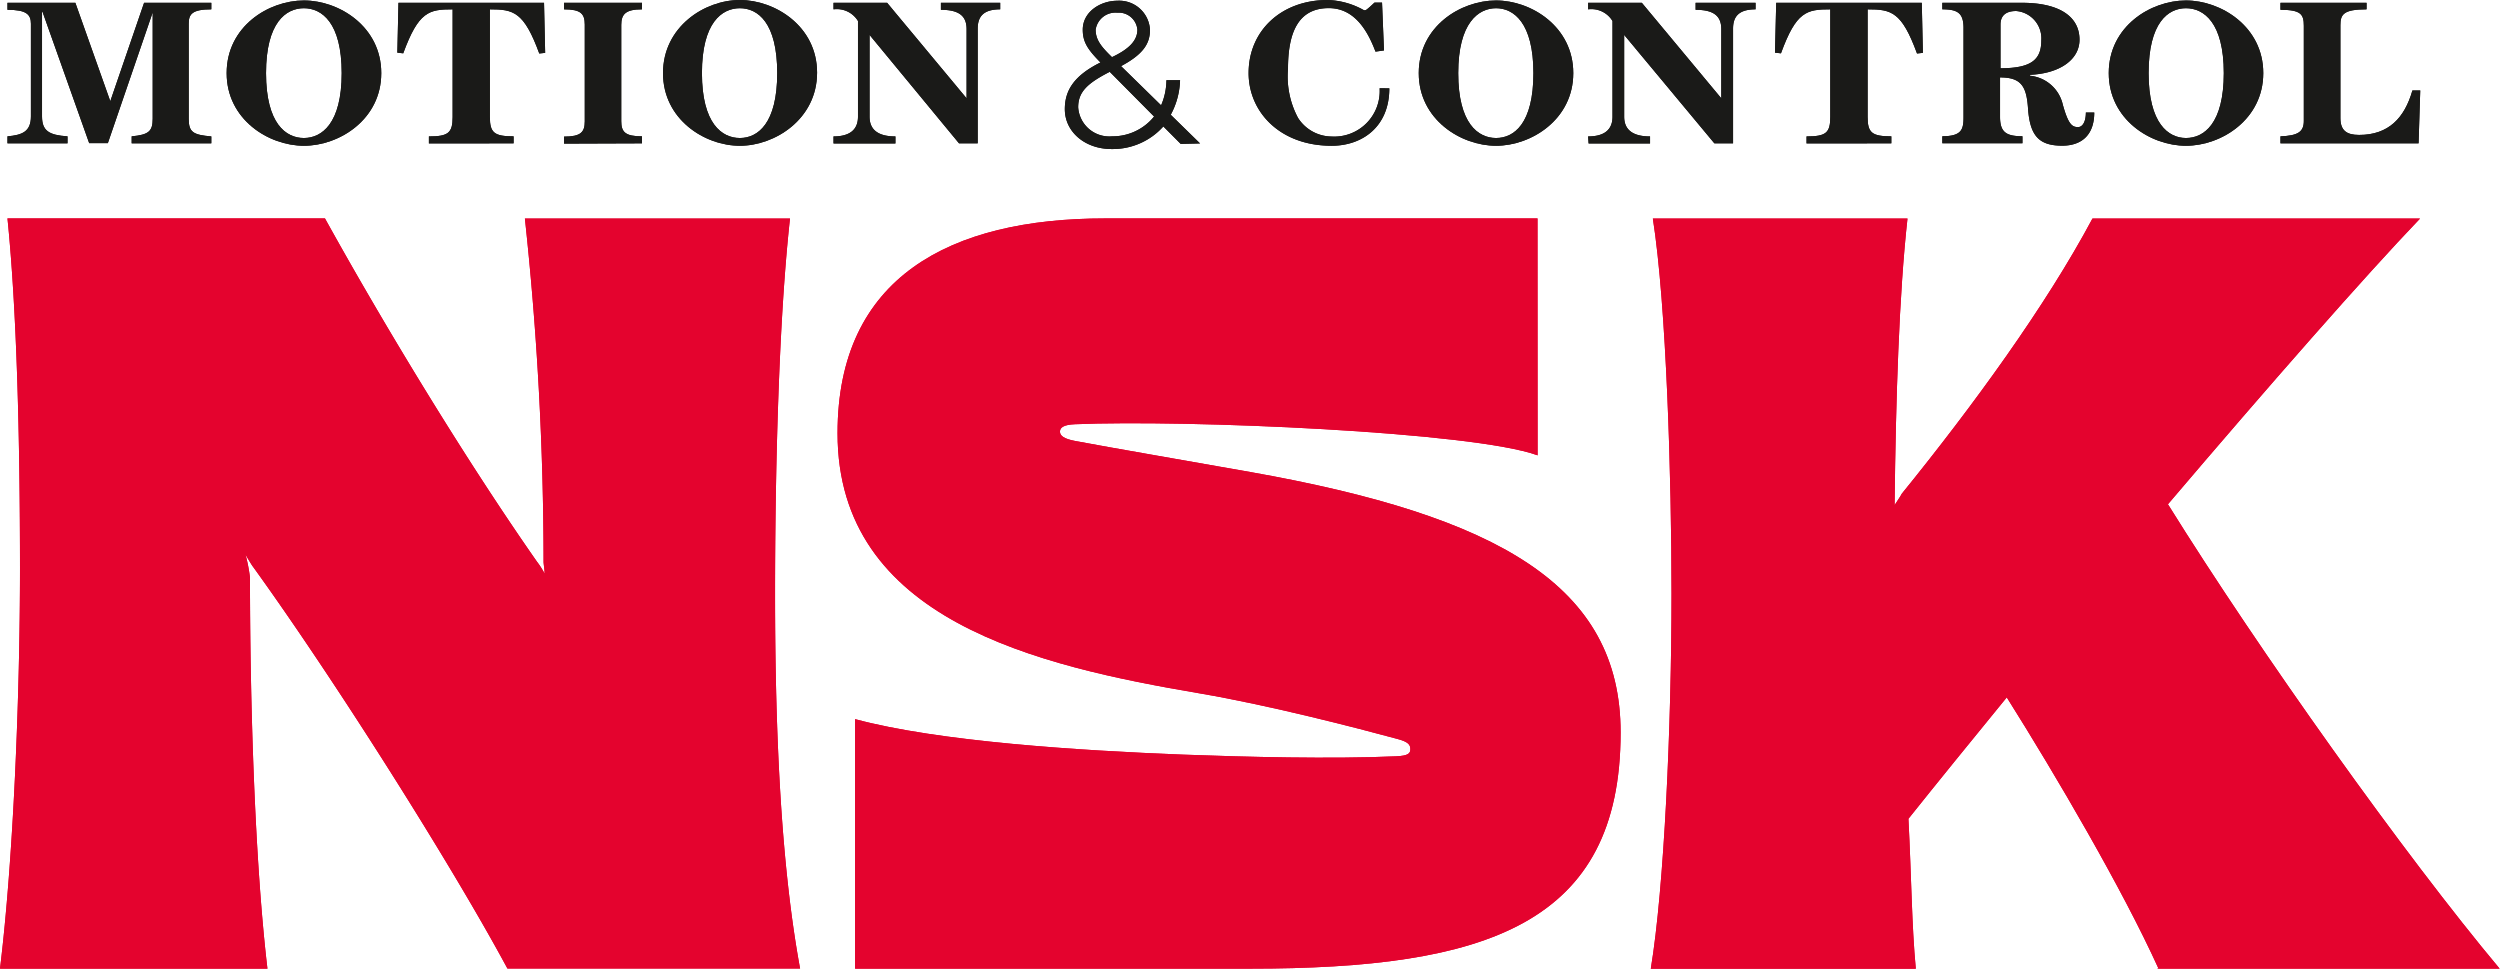 <svg xmlns="http://www.w3.org/2000/svg" viewBox="0 0 267.72 103.73"><path d="M27.06,60.65c-.19-.29-.51-.81-.77-1.27a17.39,17.39,0,0,1,.48,2.47c0,13.51.52,30.44,1.87,41.88H0c1.42-11.6,2.14-29,2.14-42.85S1.8,33.21.8,23.39h34c6.58,11.88,15.18,26,22.71,36.77a8.37,8.37,0,0,1,.81,1.27c0-.45-.09-.88-.11-1.23a344.23,344.23,0,0,0-2-36.8H84.6C83.39,34.35,83,50.61,83,63.56c0,15.58.69,29.36,2.68,40.16H54.34c-6-11.16-18.6-31.07-27.28-43.08" style="fill:#e4032e"/><path d="M164.65,23.39H118.33c-16.57,0-28.64,6.28-28.64,23,0,20,21.35,24.9,38.82,27.87,7.5,1.28,16.85,3.71,21.13,4.87,1.2.32,1.39.64,1.39,1.09s-.2.71-1.51.77c-7,.31-16.12.07-22.85-.18-11-.43-26.17-1.39-35.1-3.8v26.72h42.3c25.26,0,39.68-4.71,39.68-25.3,0-15.67-13-23.15-39.64-27.88-8-1.42-14.47-2.52-18.78-3.33-1.22-.23-1.62-.57-1.62-1s.38-.74,1.62-.79c11.83-.5,42.61.8,49.53,3.33Z" style="fill:#e4032e"/><path d="M231,103.73h36.68C257.55,91.62,242,69.81,232.16,54c10.78-12.67,21.11-24.45,27-30.6H224.08c-5,9.37-12.8,20.07-20.42,29.47-.17.34-.48.75-.77,1.22.12-11.28.48-22.58,1.38-30.69H177c1.45,9.22,2,27.8,2,40.17,0,14.25-.79,31.54-2.22,40.17h28.38c-.44-4.67-.46-9.69-.79-16.06,3.12-3.91,6.71-8.32,10.53-13,5.34,8.49,12.4,20.56,16.23,29" style="fill:#e4032e"/><path d="M119.09,14.6a3.34,3.34,0,0,1-3.63-3.11c0-1.66,1-2.58,3.38-3.8l4.75,4.79a5.72,5.72,0,0,1-4.5,2.12m.56-13.24a2,2,0,0,1,2.15,1.82c0,1.18-.92,2.09-2.72,2.94-1.13-1.1-1.75-1.84-1.75-2.94a2.14,2.14,0,0,1,2.32-1.82m8.86,14-3.14-3.07a8.21,8.21,0,0,0,1-3.7h-1.46a6.89,6.89,0,0,1-.57,2.69l-4.29-4.2c2.4-1.28,3.1-2.43,3.1-3.9a3.3,3.3,0,0,0-3.49-3.1c-1.8,0-3.71,1.17-3.71,3.1,0,1.32.53,2.12,1.9,3.51-2.84,1.41-3.82,3-3.82,5,0,2.42,2.15,4.27,5,4.27a7.27,7.27,0,0,0,5.55-2.42l1.86,1.87Z" style="fill:#1a1a18"/><path d="M214.23,7.31c3.42,0,4.37-1,4.37-3a2.94,2.94,0,0,0-2.69-3.13c-1.14,0-1.68.52-1.68,1.45Zm3.14.8a4,4,0,0,1,3.53,3.09c.59,2.13,1,2.41,1.63,2.41.47,0,.84-.54.84-1.56h.9c0,2.39-1.34,3.55-3.43,3.55-2.44,0-3.45-1-3.66-3.95-.16-2.39-.71-3.36-3-3.36v4.21c0,1.65.64,2.09,2.4,2.09v.75H208v-.75c2.12,0,2.27-.77,2.27-2.09V3c0-1.61-.64-2-2.27-2V.3h8.53c4.07,0,6.16,1.52,6.16,3.95,0,2.14-2.12,3.62-5.28,3.76Z" style="fill:#1a1a18"/><path d="M259,15.35H244.21v-.75c1.89-.07,2.5-.49,2.5-1.65V2.76c0-1.23-.31-1.71-2.5-1.71V.3h9.22V1c-2.5,0-2.8.56-2.8,1.71v9.93c0,1.34.67,1.81,2,1.81,3.16,0,4.87-1.82,5.71-4.76h.84Z" style="fill:#1a1a18"/><path d="M68.75,15.35v-.75c-1.8,0-2.22-.47-2.22-1.62V2.67C66.53,1.52,67,1,68.75,1V.3H60.4V1c1.79,0,2.22.47,2.22,1.63V13c0,1.15-.42,1.63-2.22,1.63v.75Z" style="fill:#1a1a18"/><path d="M32.54,14.78c1.91,0,4.05-1.54,4.05-6.95S34.46.88,32.54.88s-4.05,1.54-4.05,6.95,2.13,6.95,4.05,6.95M24.27,7.83c0-5,4.49-7.78,8.28-7.78s8.28,2.82,8.28,7.78-4.49,7.78-8.28,7.78-8.28-2.82-8.28-7.78" style="fill:#1a1a18"/><path d="M160.21,14.78c1.92,0,4-1.54,4-6.95s-2.13-6.95-4-6.95-4.05,1.54-4.05,6.95,2.14,6.95,4.05,6.95m-8.28-6.95c0-5,4.49-7.78,8.28-7.78s8.27,2.82,8.27,7.78-4.49,7.78-8.27,7.78-8.28-2.82-8.28-7.78" style="fill:#1a1a18"/><path d="M79.23,14.78c1.91,0,4-1.54,4-6.95S81.15.88,79.23.88s-4.06,1.54-4.06,6.95,2.14,6.95,4.06,6.95M71,7.83C71,2.87,75.45,0,79.23,0s8.27,2.82,8.27,7.78S83,15.61,79.23,15.61,71,12.78,71,7.83" style="fill:#1a1a18"/><path d="M234.09,14.78c1.92,0,4.05-1.54,4.05-6.95S236,.88,234.09.88s-4,1.54-4,6.95,2.13,6.95,4,6.95m-8.27-6.95c0-5,4.49-7.78,8.27-7.78s8.28,2.82,8.28,7.78-4.49,7.78-8.28,7.78-8.27-2.82-8.27-7.78" style="fill:#1a1a18"/><path d="M55,15.35v-.75c-2.07,0-2.54-.38-2.54-2.07V1c2.54,0,3.65.26,5.29,4.73l.63-.07L58.26.3H42.67l-.12,5.34.63.07C44.82,1.24,45.93,1,48.47,1V12.54c0,1.69-.47,2.07-2.54,2.07v.75Z" style="fill:#1a1a18"/><path d="M202.54,15.35v-.75c-2.07,0-2.54-.38-2.54-2.07V1c2.55,0,3.65.26,5.29,4.73l.63-.07L205.8.3H190.21l-.13,5.34.64.07C192.35,1.24,193.46,1,196,1V12.54c0,1.69-.47,2.07-2.54,2.07v.75Z" style="fill:#1a1a18"/><path d="M170.07,14.61c1.76,0,2.61-.74,2.61-2.11V2.25A2.64,2.64,0,0,0,170.07,1V.3h5.75l8.51,10.23h0V3.13c0-1.32-.68-2.08-2.75-2.08V.3H188V1c-1.92,0-2.41.89-2.41,2.08V15.35h-2L173.93,3.74h0V12.5c0,1.39.91,2.11,2.77,2.11v.75h-6.58Z" style="fill:#1a1a18"/><path d="M22.63,15.35H14.1v-.75c1.81-.17,2.25-.53,2.25-1.88V1.33h0l-4.8,14h-2l-5-14.07H4.5V12.47c0,1.55.76,2,2.73,2.13v.75H.8v-.75c1.56-.14,2.51-.49,2.51-2.13V2.55c0-1-.48-1.5-2.51-1.5V.3H8.07l3.74,10.54L15.43.3h7.2V1c-2.1,0-2.42.55-2.42,1.54V12.73c0,1.44.49,1.71,2.42,1.88Z" style="fill:#1a1a18"/><path d="M148.78,9.46c0,4.13-2.91,6.15-6.18,6.15-5.56,0-8.89-3.65-8.89-7.79,0-4.49,3.46-7.82,8.48-7.82A8.4,8.4,0,0,1,146,1.06a.3.3,0,0,0,.3,0c.24-.17.57-.48.89-.78H148l.21,5.12-.91.13c-.81-2.15-2.2-4.66-5-4.66-3.31,0-4.37,2.67-4.37,6.5A9.42,9.42,0,0,0,139,12.62a4.31,4.31,0,0,0,3.58,2,4.87,4.87,0,0,0,5.16-5.17Z" style="fill:#1a1a18"/><path d="M89.26,14.61c1.76,0,2.62-.74,2.62-2.11V2.25A2.65,2.65,0,0,0,89.26,1V.3H95l8.51,10.23h0V3.13c0-1.32-.68-2.08-2.75-2.08V.3h6.35V1c-1.92,0-2.41.89-2.41,2.08V15.35h-2L93.12,3.74h0V12.5c0,1.39.91,2.11,2.77,2.11v.75H89.26Z" style="fill:#1a1a18"/><path d="M27.06,60.65c-.19-.29-.51-.81-.77-1.27a17.39,17.39,0,0,1,.48,2.47c0,13.51.52,30.44,1.87,41.88H0c1.42-11.6,2.14-29,2.14-42.85S1.8,33.21.8,23.39h34c6.58,11.88,15.18,26,22.71,36.77a8.37,8.37,0,0,1,.81,1.27c0-.45-.09-.88-.11-1.23a344.23,344.23,0,0,0-2-36.8H84.6C83.39,34.35,83,50.61,83,63.56c0,15.58.69,29.36,2.68,40.16H54.34c-6-11.16-18.6-31.07-27.28-43.08" style="fill:#e4032e"/><path d="M164.65,23.39H118.33c-16.57,0-28.64,6.28-28.64,23,0,20,21.35,24.9,38.82,27.87,7.5,1.28,16.85,3.71,21.13,4.87,1.2.32,1.39.64,1.39,1.09s-.2.71-1.51.77c-7,.31-16.12.07-22.85-.18-11-.43-26.17-1.39-35.1-3.8v26.72h42.3c25.26,0,39.68-4.71,39.68-25.3,0-15.67-13-23.15-39.64-27.88-8-1.42-14.47-2.52-18.78-3.33-1.22-.23-1.62-.57-1.62-1s.38-.74,1.62-.79c11.83-.5,42.61.8,49.53,3.33Z" style="fill:#e4032e"/><path d="M231,103.73h36.68C257.55,91.62,242,69.81,232.16,54c10.78-12.67,21.11-24.45,27-30.6H224.08c-5,9.37-12.8,20.07-20.42,29.47-.17.34-.48.75-.77,1.22.12-11.28.48-22.58,1.38-30.69H177c1.45,9.22,2,27.8,2,40.17,0,14.25-.79,31.54-2.22,40.17h28.38c-.44-4.67-.46-9.69-.79-16.06,3.12-3.91,6.71-8.32,10.53-13,5.34,8.49,12.4,20.56,16.23,29" style="fill:#e4032e"/><path d="M119.09,14.6a3.34,3.34,0,0,1-3.63-3.11c0-1.66,1-2.58,3.38-3.8l4.75,4.79a5.72,5.72,0,0,1-4.5,2.12m.56-13.24a2,2,0,0,1,2.15,1.82c0,1.18-.92,2.09-2.72,2.94-1.13-1.1-1.75-1.84-1.75-2.94a2.14,2.14,0,0,1,2.32-1.82m8.86,14-3.14-3.07a8.21,8.21,0,0,0,1-3.7h-1.46a6.89,6.89,0,0,1-.57,2.69l-4.29-4.2c2.4-1.28,3.1-2.43,3.1-3.9a3.3,3.3,0,0,0-3.49-3.1c-1.8,0-3.71,1.17-3.71,3.1,0,1.32.53,2.12,1.9,3.51-2.84,1.41-3.82,3-3.82,5,0,2.42,2.15,4.27,5,4.27a7.27,7.27,0,0,0,5.55-2.42l1.86,1.87Z" style="fill:#1a1a18"/><path d="M214.23,7.31c3.42,0,4.37-1,4.37-3a2.94,2.94,0,0,0-2.69-3.13c-1.14,0-1.68.52-1.68,1.45Zm3.14.8a4,4,0,0,1,3.53,3.09c.59,2.13,1,2.41,1.63,2.41.47,0,.84-.54.84-1.56h.9c0,2.39-1.34,3.55-3.43,3.55-2.44,0-3.45-1-3.66-3.95-.16-2.39-.71-3.36-3-3.36v4.21c0,1.65.64,2.09,2.4,2.09v.75H208v-.75c2.12,0,2.27-.77,2.27-2.09V3c0-1.61-.64-2-2.27-2V.3h8.53c4.07,0,6.16,1.52,6.16,3.95,0,2.14-2.12,3.62-5.28,3.76Z" style="fill:#1a1a18"/><path d="M259,15.35H244.21v-.75c1.89-.07,2.5-.49,2.5-1.65V2.76c0-1.23-.31-1.71-2.5-1.71V.3h9.22V1c-2.5,0-2.8.56-2.8,1.71v9.93c0,1.34.67,1.81,2,1.81,3.16,0,4.87-1.82,5.71-4.76h.84Z" style="fill:#1a1a18"/><path d="M68.75,15.35v-.75c-1.8,0-2.22-.47-2.22-1.62V2.67C66.53,1.52,67,1,68.75,1V.3H60.4V1c1.79,0,2.22.47,2.22,1.63V13c0,1.15-.42,1.63-2.22,1.63v.75Z" style="fill:#1a1a18"/><path d="M32.54,14.78c1.91,0,4.05-1.54,4.05-6.95S34.46.88,32.54.88s-4.05,1.54-4.05,6.95,2.13,6.95,4.05,6.95M24.27,7.83c0-5,4.49-7.78,8.28-7.78s8.28,2.82,8.28,7.78-4.49,7.78-8.28,7.78-8.28-2.82-8.28-7.78" style="fill:#1a1a18"/><path d="M160.21,14.78c1.92,0,4-1.54,4-6.95s-2.13-6.95-4-6.95-4.05,1.54-4.05,6.95,2.14,6.95,4.05,6.95m-8.28-6.95c0-5,4.49-7.78,8.28-7.78s8.27,2.82,8.27,7.78-4.49,7.78-8.27,7.78-8.28-2.82-8.28-7.78" style="fill:#1a1a18"/><path d="M79.23,14.78c1.91,0,4-1.54,4-6.95S81.15.88,79.23.88s-4.06,1.54-4.06,6.95,2.14,6.95,4.06,6.95M71,7.83C71,2.87,75.45,0,79.23,0s8.27,2.82,8.27,7.78S83,15.61,79.23,15.61,71,12.78,71,7.83" style="fill:#1a1a18"/><path d="M234.09,14.78c1.92,0,4.05-1.54,4.05-6.95S236,.88,234.09.88s-4,1.54-4,6.95,2.13,6.95,4,6.95m-8.27-6.95c0-5,4.49-7.78,8.27-7.78s8.28,2.82,8.28,7.78-4.49,7.78-8.28,7.78-8.27-2.82-8.27-7.78" style="fill:#1a1a18"/><path d="M55,15.35v-.75c-2.07,0-2.54-.38-2.54-2.07V1c2.54,0,3.65.26,5.29,4.73l.63-.07L58.26.3H42.67l-.12,5.34.63.07C44.82,1.24,45.93,1,48.47,1V12.54c0,1.69-.47,2.07-2.54,2.07v.75Z" style="fill:#1a1a18"/><path d="M202.54,15.35v-.75c-2.07,0-2.54-.38-2.54-2.07V1c2.55,0,3.65.26,5.29,4.73l.63-.07L205.8.3H190.21l-.13,5.34.64.07C192.35,1.24,193.46,1,196,1V12.54c0,1.69-.47,2.07-2.54,2.07v.75Z" style="fill:#1a1a18"/><path d="M170.07,14.61c1.76,0,2.61-.74,2.61-2.11V2.25A2.64,2.64,0,0,0,170.07,1V.3h5.75l8.51,10.23h0V3.13c0-1.32-.68-2.08-2.75-2.08V.3H188V1c-1.92,0-2.41.89-2.41,2.08V15.35h-2L173.93,3.74h0V12.5c0,1.39.91,2.11,2.77,2.11v.75h-6.58Z" style="fill:#1a1a18"/><path d="M22.63,15.35H14.1v-.75c1.81-.17,2.25-.53,2.25-1.88V1.33h0l-4.8,14h-2l-5-14.07H4.5V12.47c0,1.55.76,2,2.73,2.13v.75H.8v-.75c1.56-.14,2.51-.49,2.51-2.13V2.55c0-1-.48-1.5-2.51-1.5V.3H8.07l3.74,10.54L15.43.3h7.2V1c-2.1,0-2.42.55-2.42,1.54V12.73c0,1.44.49,1.71,2.42,1.88Z" style="fill:#1a1a18"/><path d="M148.78,9.46c0,4.13-2.91,6.15-6.18,6.15-5.56,0-8.89-3.65-8.89-7.79,0-4.49,3.46-7.82,8.48-7.82A8.4,8.4,0,0,1,146,1.06a.3.3,0,0,0,.3,0c.24-.17.57-.48.89-.78H148l.21,5.12-.91.13c-.81-2.15-2.2-4.66-5-4.66-3.31,0-4.37,2.67-4.37,6.5A9.42,9.42,0,0,0,139,12.62a4.31,4.31,0,0,0,3.58,2,4.87,4.87,0,0,0,5.16-5.17Z" style="fill:#1a1a18"/><path d="M89.26,14.61c1.76,0,2.62-.74,2.62-2.11V2.25A2.65,2.65,0,0,0,89.26,1V.3H95l8.51,10.23h0V3.13c0-1.32-.68-2.08-2.75-2.08V.3h6.35V1c-1.92,0-2.41.89-2.41,2.08V15.35h-2L93.12,3.74h0V12.5c0,1.39.91,2.11,2.77,2.11v.75H89.26Z" style="fill:#1a1a18"/></svg>